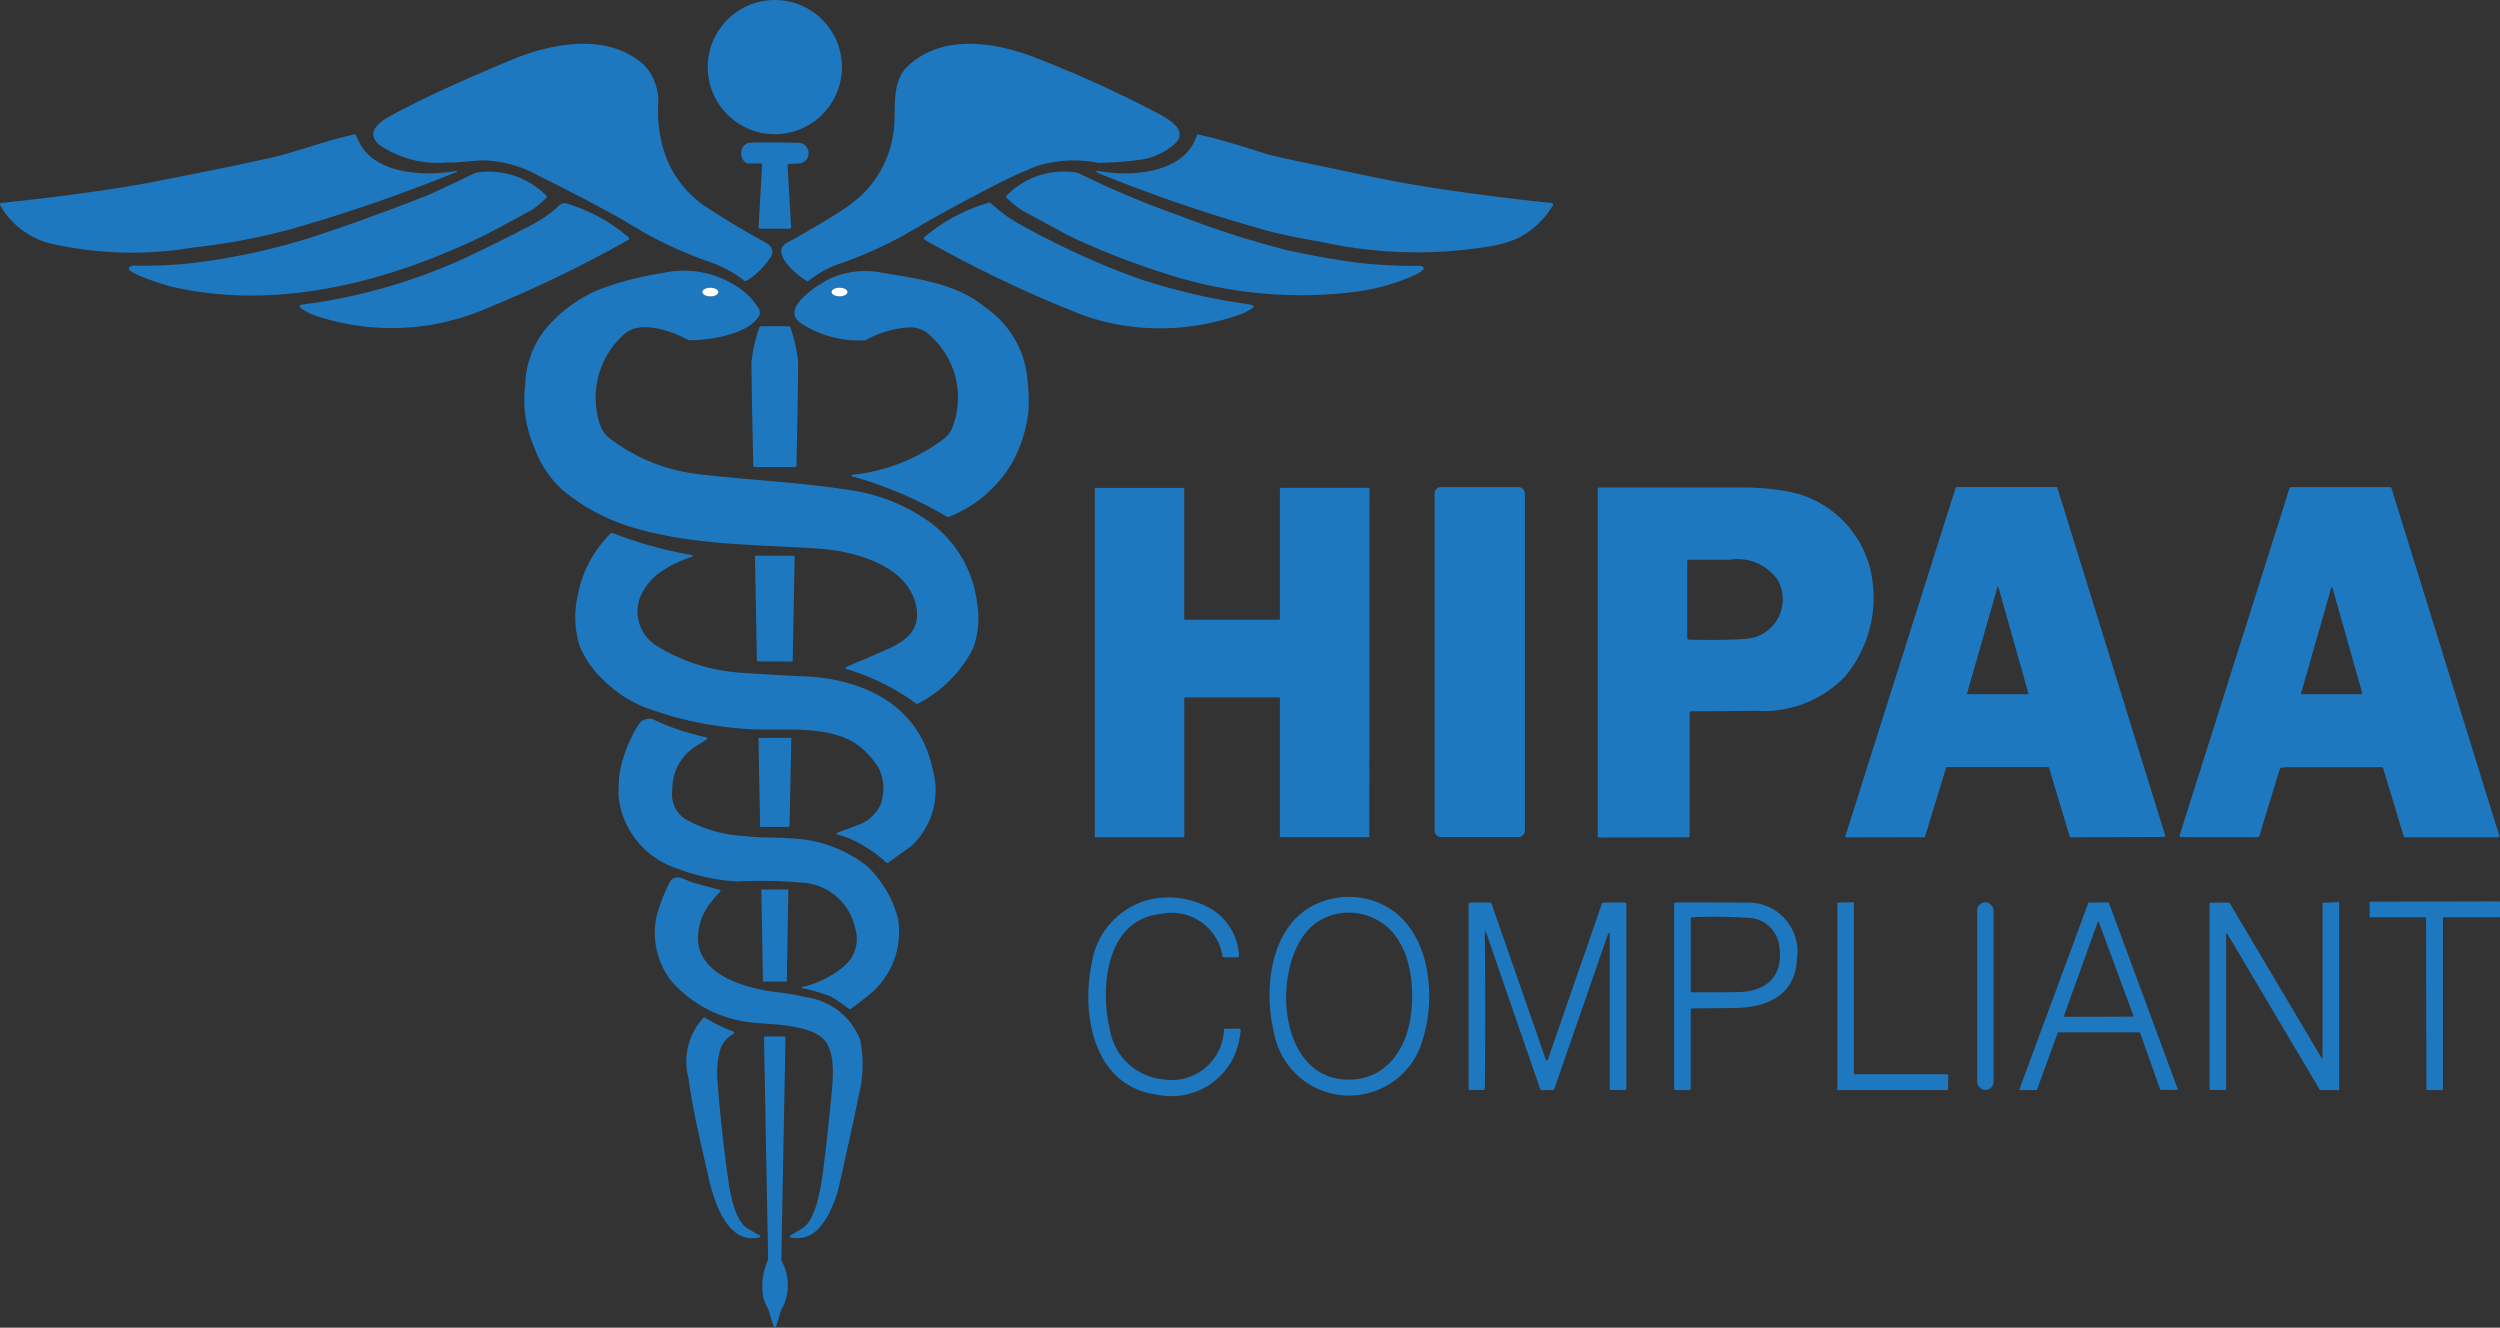 <?xml version="1.0" encoding="UTF-8"?>
<svg xmlns="http://www.w3.org/2000/svg" id="Group_41211" data-name="Group 41211" width="109.997" height="58.416" viewBox="0 0 109.997 58.416">
  <rect x="0" y="0" width="109.997" height="58.416" fill="#333333" stroke="none"/>
  <ellipse id="Ellipse_363" data-name="Ellipse 363" cx="2.952" cy="2.952" rx="2.952" ry="2.952" transform="translate(31.14)" fill="#1e78c0"></ellipse>
  <path id="Path_36895" data-name="Path 36895" d="M351.1,152.246q-1.676-.921-3.392-1.766a5.3,5.3,0,0,0-2.426-.683c-.447,0-1.089.115-1.631.093a4.546,4.546,0,0,1-2.954-.768c-.644-.545-.016-1.016.491-1.289,1.716-.926,3.469-1.682,5.264-2.437,1.814-.762,4.324-1.254,5.921.24a2.357,2.357,0,0,1,.578,1.794,5.972,5.972,0,0,0,.352,2.225,4.674,4.674,0,0,0,1.628,2.1q1.312.874,2.7,1.626c.3.166.478.405.239.719a3.257,3.257,0,0,1-1.036,1.005.068.068,0,0,1-.075-.005,5.053,5.053,0,0,0-1.413-.786,19.942,19.942,0,0,1-2.6-1.117C352.24,152.932,351.6,152.522,351.1,152.246Zm8.4,2.859c-.375-.2-1.667-1.251-.875-1.682q1.1-.6,2.157-1.263a7.23,7.23,0,0,0,1.091-.8,4.714,4.714,0,0,0,1.429-2.733c.16-.984-.153-2.223.634-2.97,1.4-1.332,3.485-1.107,5.158-.547q.313.1,1.265.49,2.3.931,4.5,2.083c.434.227,1.54.789.788,1.423a2.9,2.9,0,0,1-1.614.68,14.9,14.9,0,0,1-1.715.119,5.519,5.519,0,0,0-2.694.139,21.6,21.6,0,0,0-2.318,1.09q-1.8.927-3.544,1.961a19.159,19.159,0,0,1-2.982,1.307,4.465,4.465,0,0,0-1.209.7A.068.068,0,0,1,359.5,155.105Z" transform="translate(-323.998 -142.741)" fill="#1e78c0"></path>
  <path id="Path_36896" data-name="Path 36896" d="M98.89,207.189a3.025,3.025,0,0,1-.426-.6.067.067,0,0,1,0-.064.068.068,0,0,1,.054-.036q2.572-.265,5.126-.652.633-.1,1.338-.232,3.354-.65,5.358-1.094c1.164-.258,2.357-.744,3.7-1.035a.068.068,0,0,1,.075.037q.059.12.115.244c.675,1.492,2.947,1.567,4.274,1.328q.076-.014.054.03a.022.022,0,0,1-.011.011,71.966,71.966,0,0,1-7.077,2.457,27.444,27.444,0,0,1-4.506.866,16.119,16.119,0,0,1-6.33-.184A3.534,3.534,0,0,1,98.89,207.189Zm55.408.544a67.15,67.15,0,0,1-7.434-2.521q-.037-.015-.067-.031-.265-.14.084-.081c1.391.238,3.7.088,4.228-1.574a.068.068,0,0,1,.079-.046c1.039.231,2.022.552,3.039.868q.3.093,1.754.394c1.795.372,3.606.788,5.417,1.067q2.657.411,5.333.684a.068.068,0,0,1,.051.1,3.837,3.837,0,0,1-1.542,1.449,5.079,5.079,0,0,1-1.086.333,19.636,19.636,0,0,1-7.618-.182q-1.456-.246-2.239-.462Zm-21.192-2.89.155,2.706a.068.068,0,0,1-.068.072H131.9a.068.068,0,0,1-.068-.072l.155-2.724a.067.067,0,0,0-.067-.071l-.5,0c-.437,0-.513-.858.028-.91q.341-.032,2.124,0a.456.456,0,1,1,.009.912l-.41.016a.067.067,0,0,0-.047.022A.069.069,0,0,0,133.1,204.843Z" transform="translate(-98.455 -197.561)" fill="#1e78c0"></path>
  <path id="Path_36897" data-name="Path 36897" d="M197.293,230.515c-4.146,1.966-8.934,3.187-13.508,2.126-.152-.035-2.073-.612-1.851-.837a.285.285,0,0,1,.212-.088,18.738,18.738,0,0,0,2.789-.138,28.976,28.976,0,0,0,4.814-1.041q2.172-.691,5.17-1.855.373-.145,2.092-.972a1.111,1.111,0,0,1,.4-.112,3.582,3.582,0,0,1,2.876,1.04.068.068,0,0,1,.021.049.067.067,0,0,1-.021.049,3.927,3.927,0,0,1-.65.538C198.857,229.688,198.021,230.169,197.293,230.515Zm24.162-1.1a3.555,3.555,0,0,1-.91-.684.068.068,0,0,1,0-.1,3.536,3.536,0,0,1,2.906-1.033,1.094,1.094,0,0,1,.387.114,39.385,39.385,0,0,0,4.293,1.8,40.381,40.381,0,0,0,4.788,1.533q1.514.333,3.049.544a23.472,23.472,0,0,0,2.756.138.186.186,0,0,1,.157.075.068.068,0,0,1-.011.091,1.549,1.549,0,0,1-.386.247,9.3,9.3,0,0,1-2.622.734,19.293,19.293,0,0,1-8.426-.836,33.6,33.6,0,0,1-3.711-1.427C223.086,230.32,222.293,229.857,221.456,229.416Z" transform="translate(-176.251 -220.03)" fill="#1e78c0"></path>
  <path id="Path_36898" data-name="Path 36898" d="M292.758,252.275c-.221-.168.041-.177.154-.193a24.778,24.778,0,0,0,6.87-1.957q1.6-.742,3.156-1.563a5.284,5.284,0,0,0,1.151-.824.336.336,0,0,1,.348-.081,7.48,7.48,0,0,1,2.71,1.483.067.067,0,0,1,.024.058.069.069,0,0,1-.034.053,56.213,56.213,0,0,1-6.476,3.113,10.516,10.516,0,0,1-7.282.225A2.286,2.286,0,0,1,292.758,252.275Zm27.411-3.029a.069.069,0,0,1-.01-.111,7.517,7.517,0,0,1,2.848-1.521.068.068,0,0,1,.064.014,6.815,6.815,0,0,0,1.4,1,35.535,35.535,0,0,0,5.079,2.316,27.065,27.065,0,0,0,4.86,1.137.666.666,0,0,1,.181.048q.111.049.012.117a2.381,2.381,0,0,1-.485.261,10.445,10.445,0,0,1-5.855.385,8.669,8.669,0,0,1-1.456-.459A53.975,53.975,0,0,1,320.169,249.246Zm-5.5,3.623c-.878-.666,1.032-1.787,1.442-1.963a3.794,3.794,0,0,1,2.033-.236c1.7.287,3.417.492,4.661,1.527a4.306,4.306,0,0,1,1.8,2.614,8.238,8.238,0,0,1,.133,2,6.148,6.148,0,0,1-.707,2.227,5.572,5.572,0,0,1-2.8,2.4.07.07,0,0,1-.066,0,17.63,17.63,0,0,0-4.2-1.788.022.022,0,0,1-.014-.03.154.154,0,0,1,.037-.03,8.083,8.083,0,0,0,3.973-1.542,1.233,1.233,0,0,0,.439-.561,3.652,3.652,0,0,0-.975-4.016,1.232,1.232,0,0,0-1-.367,4.589,4.589,0,0,0-1.855.561.067.067,0,0,1-.03.008,4.736,4.736,0,0,1-2.873-.792Zm2.109-1.323c0-.105-.158-.191-.352-.191s-.352.085-.352.191.158.191.352.191S316.777,251.651,316.777,251.546Z" transform="translate(-279.488 -238.697)" fill="#1e78c0"></path>
  <path id="Path_36899" data-name="Path 36899" d="M439.994,301.63a4.713,4.713,0,0,1-1.262-1.934,5.187,5.187,0,0,1-.373-2.667,4.1,4.1,0,0,1,.933-2.525,6.213,6.213,0,0,1,2.215-1.648,13.9,13.9,0,0,1,2.888-.767,4.263,4.263,0,0,1,3.121.494,3.082,3.082,0,0,1,1.119,1.07.321.321,0,0,1,0,.34c-.463.79-2.222,1.074-3.079,1.048a.068.068,0,0,1-.031-.009c-.733-.4-2.09-.874-2.775-.28a3.72,3.72,0,0,0-1.066,4.1,1.346,1.346,0,0,0,.512.6,7.906,7.906,0,0,0,3.728,1.477c2.253.281,4.517.343,6.942.745a7.953,7.953,0,0,1,3.389,1.445,5.181,5.181,0,0,1,1.989,3.514,3.875,3.875,0,0,1-.175,1.959,5.574,5.574,0,0,1-2.432,2.44.069.069,0,0,1-.075,0,10.118,10.118,0,0,0-3.018-1.507q-.18-.055-.006-.128.871-.363,1.733-.746c.882-.392,1.519-.889,1.276-1.968-.391-1.733-2.7-2.355-4.2-2.463-2.641-.189-5.508-.126-8.182-.915A8.772,8.772,0,0,1,439.994,301.63Zm6.865-8.7c0-.105-.157-.191-.352-.191s-.352.085-.353.19.157.191.352.191S446.858,293.031,446.858,292.926Z" transform="translate(-415.25 -280.075)" fill="#1e78c0"></path>
  <ellipse id="Ellipse_364" data-name="Ellipse 364" cx="0.352" cy="0.191" rx="0.352" ry="0.191" transform="translate(30.904 12.66) rotate(0.1)" fill="#fff"></ellipse>
  <ellipse id="Ellipse_365" data-name="Ellipse 365" cx="0.352" cy="0.191" rx="0.352" ry="0.191" transform="translate(36.586 12.658)" fill="#fff"></ellipse>
  <path id="Path_36900" data-name="Path 36900" d="M585.821,327.8a.068.068,0,0,1,.066-.05h1.231a.068.068,0,0,1,.066.052,6.988,6.988,0,0,1,.343,1.549q-.023,2.265-.079,4.529a.067.067,0,0,1-.068.066h-1.758a.068.068,0,0,1-.068-.066q-.058-2.25-.086-4.5A6.436,6.436,0,0,1,585.821,327.8Z" transform="translate(-552.407 -313.396)" fill="#1e78c0"></path>
  <rect id="Rectangle_7180" data-name="Rectangle 7180" width="3.971" height="15.397" rx="0.27" transform="translate(63.121 21.432)" fill="#1e78c0"></rect>
  <path id="Path_36901" data-name="Path 36901" d="M531.652,444.355l-.921,3.02a.043.043,0,0,1-.041.031l-3.424.006a.043.043,0,0,1-.041-.056l4.852-15.327a.043.043,0,0,1,.041-.03h4.394a.043.043,0,0,1,.041.03l4.747,15.309a.043.043,0,0,1-.041.055l-4.12.016a.043.043,0,0,1-.041-.031l-.912-3.028a.043.043,0,0,0-.041-.031l-4.451,0A.043.043,0,0,0,531.652,444.355Zm.925-3.27a.02.02,0,0,0,.02.026l2.663,0a.02.02,0,0,0,.02-.026l-1.323-4.687a.02.02,0,0,0-.039,0ZM542,447.4a.067.067,0,0,1-.055-.028.069.069,0,0,1-.01-.061l4.833-15.262a.068.068,0,0,1,.065-.048h4.355a.068.068,0,0,1,.065.048l4.739,15.273a.068.068,0,0,1-.065.088h-4.073a.067.067,0,0,1-.065-.048l-.9-2.99a.068.068,0,0,0-.065-.048q-2.042,0-4.075,0a2.853,2.853,0,0,0-.352.022.068.068,0,0,0-.057.048l-.9,2.954a.069.069,0,0,1-.058.048c-.234.024-.528,0-.688.005Q543.347,447.408,542,447.4Zm5.273-6.317a.024.024,0,0,0,.023.03l2.653,0a.024.024,0,0,0,.023-.03l-1.318-4.667a.024.024,0,0,0-.046,0l-1.335,4.662Zm-26.9.851v5.407a.068.068,0,0,1-.068.068l-3.908.009a.068.068,0,0,1-.068-.068V432.085a.068.068,0,0,1,.068-.068q3.166,0,6.335,0a11.267,11.267,0,0,1,1.851.154,4.6,4.6,0,0,1,3.856,4.152,5.394,5.394,0,0,1-1.243,4.026,4.99,4.99,0,0,1-3.925,1.493q-1.414.016-2.83.02A.068.068,0,0,0,520.37,441.933Zm-.036-3.223q1.155.034,2.306-.017a3.046,3.046,0,0,0,.586-.083,1.748,1.748,0,0,0,1.023-2.519,2.155,2.155,0,0,0-2.1-.9q-.925,0-1.816,0a.068.068,0,0,0-.068.068v3.382A.068.068,0,0,0,520.334,438.709Zm-18.023,2.543h-4.14a.035.035,0,0,0-.035.035v6.082a.035.035,0,0,1-.035.035l-3.868,0a.035.035,0,0,1-.035-.035v-15.3a.035.035,0,0,1,.035-.035H498.1a.035.035,0,0,1,.035.035V437.8a.035.035,0,0,0,.035.035h4.14a.035.035,0,0,0,.035-.035v-5.735a.035.035,0,0,1,.035-.035h3.872a.035.035,0,0,1,.035.035l-.006,15.3a.035.035,0,0,1-.035.035H502.38a.035.035,0,0,1-.035-.035v-6.087A.035.035,0,0,0,502.311,441.252Zm-29.637-.677a4.353,4.353,0,0,1-1.133-1.564,4.211,4.211,0,0,1-.1-2.208,5.147,5.147,0,0,1,1.459-2.77.068.068,0,0,1,.074-.017,18.125,18.125,0,0,0,3.435.961q.213.038.008.105a5.254,5.254,0,0,0-1.426.724,2.682,2.682,0,0,0-.659.752,1.772,1.772,0,0,0,.522,2.381,8.068,8.068,0,0,0,3.7,1.221q1.436.1,2.874.166c2.653.115,5.057,1.3,5.637,4.093a3.344,3.344,0,0,1-.941,3.37l-1.013.731a.068.068,0,0,1-.083,0,5.853,5.853,0,0,0-1.738-1.109l-.383-.12q-.151-.047,0-.1l.853-.318a1.742,1.742,0,0,0,1.01-.9,2.054,2.054,0,0,0-.084-1.618,3.76,3.76,0,0,0-.7-.834c-1.335-1.195-3.718-.737-5.349-.9a15.969,15.969,0,0,1-2.8-.473q-.742-.21-1.469-.47a5.608,5.608,0,0,1-1.7-1.1Z" transform="translate(-446.031 -410.568)" fill="#1e78c0"></path>
  <path id="Path_36902" data-name="Path 36902" d="M587.855,481.108l-.085-4.568a.039.039,0,0,1,.039-.04h1.668a.04.04,0,0,1,.028.012.039.039,0,0,1,.011.028l-.085,4.574a.039.039,0,0,1-.039.039l-1.5-.005A.039.039,0,0,1,587.855,481.108Z" transform="translate(-554.552 -452.047)" fill="#1e78c0"></path>
  <path id="Path_36904" data-name="Path 36904" d="M501.911,588.795a3.747,3.747,0,0,1-2.6-3.172q-.006-.462.027-.921a5.964,5.964,0,0,1,.812-2.177.552.552,0,0,1,.785-.249,10.643,10.643,0,0,0,2.193.73q.168.031.024.124-.215.138-.431.274a2.2,2.2,0,0,0-1.044,1.923,1.288,1.288,0,0,0,.753,1.385,5.963,5.963,0,0,0,2.405.648c.9.107,1.929.031,2.8.177a5.781,5.781,0,0,1,2.618,1.151A4.907,4.907,0,0,1,511.608,591a3.567,3.567,0,0,1-1.255,3.329q-.15.135-.829.637a.068.068,0,0,1-.081,0,6.932,6.932,0,0,0-.776-.536,7.5,7.5,0,0,0-1.2-.363q-.216-.053,0-.086l.07-.01a4.438,4.438,0,0,0,1.622-.826,1.579,1.579,0,0,0,.557-1.751,2.534,2.534,0,0,0-2.305-1.982,20.853,20.853,0,0,0-2.9-.053A8.672,8.672,0,0,1,501.911,588.795Z" transform="translate(-472.094 -550.575)" fill="#1e78c0"></path>
  <path id="Path_36905" data-name="Path 36905" d="M528.689,594.5l-.079,3.861a.031.031,0,0,1-.031.03h-1.233a.031.031,0,0,1-.031-.03l-.073-3.853a.031.031,0,0,1,.009-.022.031.031,0,0,1,.022-.009l1.385-.009a.03.03,0,0,1,.022.009A.031.031,0,0,1,528.689,594.5Zm-5.259,10.7a3.453,3.453,0,0,1-.656-2.937,8.256,8.256,0,0,1,.54-1.392c.255-.512.73-.113,1.095-.013s.73.2,1.1.291q.117.03.031.114a3.392,3.392,0,0,0-.34.387,2.515,2.515,0,0,0-.618,1.751c.126,1.665,2.449,2.171,3.745,2.294a8.584,8.584,0,0,1,.979.187,2.965,2.965,0,0,1,2.423,1.919,5.591,5.591,0,0,1-.073,2.4q-.184.94-.863,3.971c-.164.729-.64,1.931-1.371,2.221a1.3,1.3,0,0,1-.705.073q-.189-.03-.023-.126.244-.141.483-.289c.587-.367.8-1.73.888-2.371q.216-1.655.372-3.317c.077-.82.243-2.126-.383-2.684-.651-.582-2.217-.6-2.91-.665A5.469,5.469,0,0,1,523.43,605.2Z" transform="translate(-493.871 -562.008)" fill="#1e78c0"></path>
  <path id="Path_36906" data-name="Path 36906" d="M591.9,692.75h1.145a.024.024,0,0,1,.017.007.024.024,0,0,1,.007.017L593,696.783a.024.024,0,0,1-.024.023h-1a.024.024,0,0,1-.024-.023l-.071-4.009a.024.024,0,0,1,.024-.024ZM621,699.284a3.358,3.358,0,0,1-6.55-.172c-.547-2.169-.122-5.394,2.559-5.956a3.388,3.388,0,0,1,2.084.205C621.274,694.306,621.605,697.333,621,699.284Zm-4.8-4.995c-1.857,1.478-1.729,6.525,1.231,6.815,1.743.17,2.781-1.138,3.016-2.725s-.061-3.795-1.808-4.439A2.519,2.519,0,0,0,616.194,694.29Zm-6.91,7.489c-2.808-.367-3.338-3.537-2.872-5.788a3.434,3.434,0,0,1,2.467-2.777,3.765,3.765,0,0,1,2.821.413,2.563,2.563,0,0,1,1.193,2.036.068.068,0,0,1-.018.052.067.067,0,0,1-.049.022h-.594a.068.068,0,0,1-.067-.055,2.265,2.265,0,0,0-2.719-1.852c-2.419.246-2.682,3.264-2.231,5.113a2.623,2.623,0,0,0,2.326,2.162,2.3,2.3,0,0,0,2.688-2.166.067.067,0,0,1,.068-.062h.6a.067.067,0,0,1,.067.073,3.6,3.6,0,0,1-.286,1.136A3.047,3.047,0,0,1,609.285,701.779ZM665.868,694v7.553a.025.025,0,0,1-.025.025h-.676a.025.025,0,0,1-.025-.025L665.126,694a.025.025,0,0,0-.025-.025h-2.432a.025.025,0,0,1-.025-.025v-.635a.025.025,0,0,1,.025-.025l5.686-.014a.025.025,0,0,1,.025.025v.649a.025.025,0,0,1-.025.025h-2.462a.025.025,0,0,0-.025.025Zm-36.659.819q0-.322-.106-.018l-2.333,6.731a.068.068,0,0,1-.065.045h-.493a.068.068,0,0,1-.064-.046q-1.179-3.412-2.355-6.824c-.077-.223-.065-.111-.079.071q0,.057,0,.129.036,3.3,0,6.6a.068.068,0,0,1-.068.067h-.579a.068.068,0,0,1-.068-.068v-8.113a.068.068,0,0,1,.068-.068h.876a.069.069,0,0,1,.064.046l2.371,6.809q.065.184.128,0l2.36-6.806a.067.067,0,0,1,.064-.045l.941-.008a.068.068,0,0,1,.069.068v8.118a.068.068,0,0,1-.068.068h-.594a.068.068,0,0,1-.068-.068Zm3.564,3.233v3.458a.068.068,0,0,1-.068.068h-.594a.068.068,0,0,1-.068-.068v-8.113a.068.068,0,0,1,.064-.068q.166-.01.327-.01,1.375,0,2.749.014a2.158,2.158,0,0,1,2.262,2.489c-.067,1.557-1.3,2.123-2.67,2.142q-.967.013-1.935.02A.067.067,0,0,0,632.773,698.049Zm3.876-2.927A1.409,1.409,0,0,0,635.284,694a22.659,22.659,0,0,0-2.444-.028.067.067,0,0,0-.066.068v3.171a.068.068,0,0,0,.068.068q.975,0,1.956-.01C636.164,697.254,636.91,696.522,636.649,695.122Zm3.339,5.758h4.082a.035.035,0,0,1,.035.036l-.013.625a.035.035,0,0,1-.035.035h-4.8a.035.035,0,0,1-.035-.035v-8.181a.035.035,0,0,1,.035-.035l.659-.017a.035.035,0,0,1,.036.035v7.5A.035.035,0,0,0,639.988,700.88Z" transform="translate(-558.383 -653.616)" fill="#1e78c0"></path>
  <rect id="Rectangle_7181" data-name="Rectangle 7181" width="0.721" height="8.258" rx="0.36" transform="translate(86.992 39.701)" fill="#1e78c0"></rect>
  <path id="Path_36907" data-name="Path 36907" d="M1408.955,706.705l-.911,2.5a.024.024,0,0,1-.023.016h-.727a.024.024,0,0,1-.023-.033l3.03-8.2a.025.025,0,0,1,.023-.016l.858-.008a.025.025,0,0,1,.023.016l3.032,8.2a.025.025,0,0,1-.023.033l-.726,0a.024.024,0,0,1-.024-.016l-.885-2.5a.024.024,0,0,0-.022-.016l-3.579,0A.024.024,0,0,0,1408.955,706.705Zm.27-.736a.022.022,0,0,0,0,.02.022.022,0,0,0,.018.01l3.024-.01a.022.022,0,0,0,.021-.031l-1.526-4.136a.022.022,0,0,0-.042,0Zm7.118,3.249h-.686a.022.022,0,0,1-.022-.022v-8.2a.022.022,0,0,1,.022-.022h.84a.022.022,0,0,1,.018.011l4.052,6.831a.022.022,0,0,0,.025.01.022.022,0,0,0,.016-.022V701a.022.022,0,0,1,.021-.022l.686-.025a.022.022,0,0,1,.016.006.022.022,0,0,1,.007.016V709.2a.022.022,0,0,1-.022.022h-.811a.022.022,0,0,1-.018-.011l-4.081-6.884a.022.022,0,0,0-.041.012V709.2a.022.022,0,0,1-.022.022Z" transform="translate(-1318.418 -661.26)" fill="#1e78c0"></path>
  <path id="Path_36909" data-name="Path 36909" d="M546.147,785.3c-.885-.382-1.289-1.792-1.478-2.632-.319-1.425-.676-2.873-.872-4.32a2.846,2.846,0,0,1,.656-2.656.068.068,0,0,1,.084-.008,6.347,6.347,0,0,0,1.212.6q.137.051.009.123a1.2,1.2,0,0,0-.6.814,3.963,3.963,0,0,0-.089,1.186q.166,2.246.487,4.477c.081.568.293,1.721.813,2.053q.26.166.513.3.17.093-.021.126A1.228,1.228,0,0,1,546.147,785.3Z" transform="translate(-513.505 -730.907)" fill="#1e78c0"></path>
  <path id="Path_36910" data-name="Path 36910" d="M593.326,797.88a2.2,2.2,0,0,1,.054,2.028,1.2,1.2,0,0,0-.126.281q-.071.27-.16.535-.062.185-.128,0-.1-.265-.167-.538c-.067-.253-.231-.451-.285-.725a2.817,2.817,0,0,1,.219-1.633.061.061,0,0,0,0-.027l-.182-9.732a.068.068,0,0,1,.068-.069h.809a.068.068,0,0,1,.048.02.069.069,0,0,1,.02.049l-.183,9.776A.072.072,0,0,0,593.326,797.88Z" transform="translate(-558.936 -742.4)" fill="#1e78c0"></path>
</svg>
